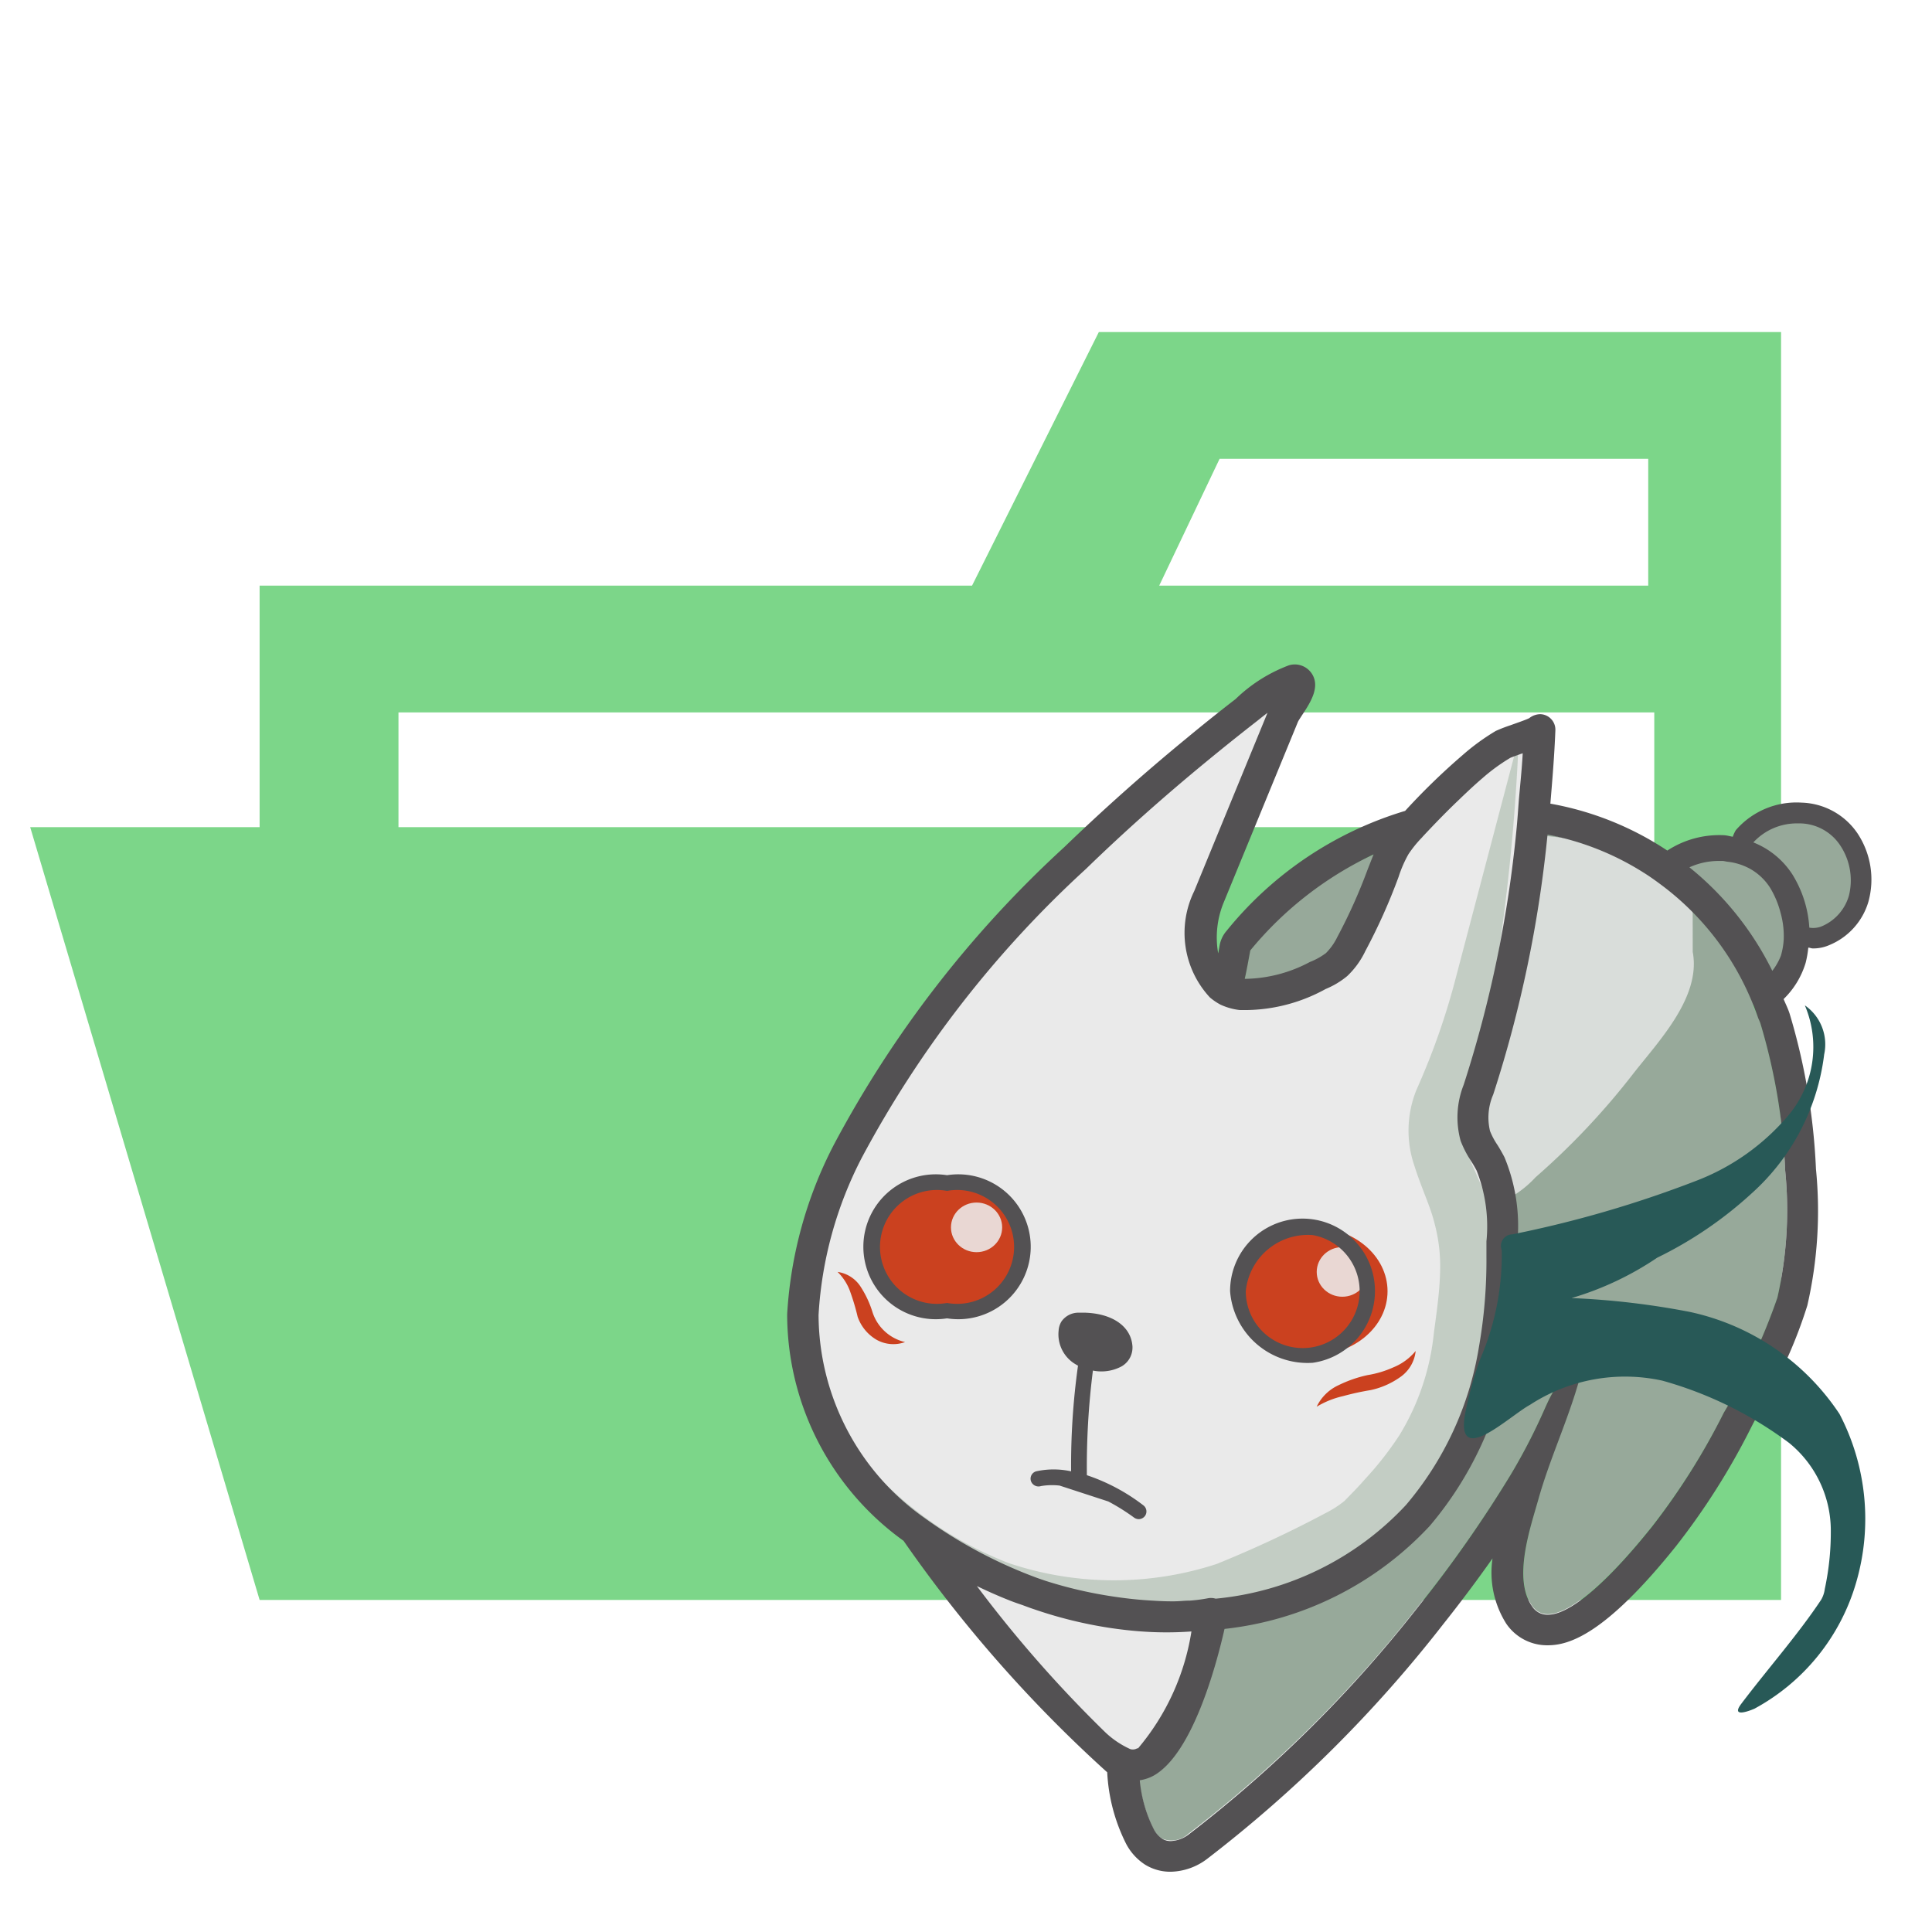 <svg xmlns="http://www.w3.org/2000/svg" viewBox="0 0 32 32"><title>folder_type_memcached_opened</title><path d="M27.4,5.5H18.2L16.1,9.7H4.3v4H.5L4.3,26.5H29.5V5.5ZM20.2,7.6h7.1V9.7H19.2Zm5.5,6.1H6.6V11.8H27.4v7.626Z" style="fill:#7cd689"/><path d="M30.617,13.894a1.111,1.111,0,0,0-1.557-.2,1.08,1.08,0,0,0-.172.166.47.47,0,0,0-.1.225,1.372,1.372,0,0,0-1.39.467l-.006.011a4.692,4.692,0,0,0-3.317-.79,5.289,5.289,0,0,0-3.368,1.968q-.689,3.642-1.26,7.3c-.193,1.244-.4,2.488-.523,3.741-.061.637-.1,1.277-.1,1.917,0,.161,0,.349.02.544a2.676,2.676,0,0,0,.257,1.047.426.426,0,0,0,.138.16.412.412,0,0,0,.439-.072A21.253,21.253,0,0,0,23.5,26.592a20.759,20.759,0,0,0,1.512-2.153,9.738,9.738,0,0,0,.528-1.007c.107-.232.256-.636.544-.709a.081.081,0,0,1,.061,0c.034.018.03.067.019.1-.19.681-.5,1.33-.687,2.014-.13.474-.416,1.3-.1,1.761.44.625,1.781-1.065,1.985-1.321A11.265,11.265,0,0,0,28.551,23.4a10.29,10.29,0,0,0,.888-1.906,6.558,6.558,0,0,0,.13-2.1,9.862,9.862,0,0,0-.412-2.447c-.034-.105-.086-.2-.126-.3l.015,0a1.226,1.226,0,0,0,.714-1.169.624.624,0,0,0,.478.024,1.058,1.058,0,0,0,.379-1.6Z" style="fill:#97a99a"/><path d="M28.036,15.091a3.516,3.516,0,0,0-2.483-1.247,2.9,2.9,0,0,0-1.75,1.082,13.42,13.42,0,0,0-1.6,2.124,1,1,0,0,0-.171.423.949.949,0,0,0,.088.406,5.073,5.073,0,0,0,1.143,1.714,1.583,1.583,0,0,0,.751.469,1.76,1.76,0,0,0,1.421-.564,12.083,12.083,0,0,0,1.623-1.723c.428-.545,1.118-1.265.979-2.008" style="fill:#eaeaea;opacity:0.8;isolation:isolate"/><path d="M21.4,11.262a3.152,3.152,0,0,0-.778.508q-.411.32-.811.649c-.692.572-1.363,1.166-2.005,1.786a17.835,17.835,0,0,0-3.766,4.857,6.835,6.835,0,0,0-.743,2.706,4.4,4.4,0,0,0,1.861,3.577A7.122,7.122,0,0,0,19.4,26.777a5.364,5.364,0,0,0,4.086-1.68,5.585,5.585,0,0,0,1.264-2.746,8.5,8.5,0,0,0,.129-1.543,3.37,3.37,0,0,0-.187-1.532,4.049,4.049,0,0,1-.252-.462,1.209,1.209,0,0,1,.051-.767A21.57,21.57,0,0,0,25.5,12.084a4.835,4.835,0,0,1-.6.245,3.458,3.458,0,0,0-.508.368,11.282,11.282,0,0,0-1.02,1,2.077,2.077,0,0,0-.264.327,2.623,2.623,0,0,0-.205.471,8.827,8.827,0,0,1-.517,1.143,1.156,1.156,0,0,1-.246.342,1.139,1.139,0,0,1-.29.17c-.417.187-1.057.487-1.517.262-.555-.272-.5-1.092-.309-1.557q.618-1.5,1.234-3c.045-.111.32-.443.25-.565C21.488,11.258,21.451,11.252,21.4,11.262Z" style="fill:#eaeaea"/><path d="M13.873,23.633a6.074,6.074,0,0,0,2.835,2.257,5.475,5.475,0,0,0,3.487,0l-.04.013a18.939,18.939,0,0,0,1.8-.841,1.745,1.745,0,0,0,.312-.2c.114-.117.231-.234.337-.357a5.452,5.452,0,0,0,.576-.735,4.022,4.022,0,0,0,.571-1.706c.043-.309.093-.679.1-.954a2.752,2.752,0,0,0-.093-.857c-.071-.286-.214-.572-.332-.947a1.793,1.793,0,0,1,.04-1.266,11.71,11.71,0,0,0,.655-1.876l1.034-3.928a33.808,33.808,0,0,1-.413,4.064,9.917,9.917,0,0,1-.5,2.015,1.024,1.024,0,0,0,.036.721c.1.269.271.589.388.955a3.7,3.7,0,0,1,.179,1.143c-.011.4-.052.7-.094,1.066a4.769,4.769,0,0,1-.7,2.117,6.538,6.538,0,0,1-.7.862c-.122.133-.249.255-.374.381a2.444,2.444,0,0,1-.541.364,16.045,16.045,0,0,1-1.965.816l-.024.009h-.016a6.539,6.539,0,0,1-2.014.194,5.153,5.153,0,0,1-1.954-.516A5.453,5.453,0,0,1,13.873,23.633Z" style="fill:#9cb09f;opacity:0.5;isolation:isolate"/><path d="M15.159,25.348s2.606,3.574,3.477,3.873,1.428-2.5,1.428-2.5A6.619,6.619,0,0,1,15.159,25.348Z" style="fill:#eaeaea"/><ellipse cx="15.685" cy="20.651" rx="1.239" ry="1.058" style="fill:#cb411f"/><ellipse cx="16.175" cy="20.329" rx="0.424" ry="0.411" style="fill:#e9d7d3"/><ellipse cx="21.743" cy="21.387" rx="1.239" ry="1.058" style="fill:#cb411f"/><ellipse cx="22.233" cy="21.067" rx="0.424" ry="0.411" style="fill:#e9d7d3"/><path d="M30.764,13.8a1.16,1.16,0,0,0-.924-.506,1.329,1.329,0,0,0-1.09.457.622.622,0,0,0-.05.108c-.049-.008-.095-.022-.143-.025a1.576,1.576,0,0,0-.941.254,5.124,5.124,0,0,0-1.937-.777c.033-.4.067-.8.083-1.218a.257.257,0,0,0-.249-.264h0a.3.3,0,0,0-.184.066c-.066.032-.2.077-.31.117a2.431,2.431,0,0,0-.245.095,3.692,3.692,0,0,0-.549.4,11.072,11.072,0,0,0-.952.924,6.035,6.035,0,0,0-2.958,1.988.5.5,0,0,0-.113.234c-.009.047-.016.092-.025.138a1.518,1.518,0,0,1,.088-.835l1.233-3c.012-.026.038-.063.065-.106.143-.214.3-.463.174-.678a.338.338,0,0,0-.387-.153,2.555,2.555,0,0,0-.884.559q-.414.319-.816.653c-.715.587-1.393,1.193-2.022,1.8a18.374,18.374,0,0,0-3.816,4.928,6.965,6.965,0,0,0-.774,2.805,4.624,4.624,0,0,0,1.928,3.757,22.316,22.316,0,0,0,3.373,3.834,2.954,2.954,0,0,0,.314,1.186.919.919,0,0,0,.314.344.8.8,0,0,0,.422.117,1.031,1.031,0,0,0,.606-.214A21.71,21.71,0,0,0,23.9,26.907q.429-.539.821-1.095a1.585,1.585,0,0,0,.228,1.082.818.818,0,0,0,.686.357c.348,0,.947-.171,2.126-1.643a11.631,11.631,0,0,0,1.25-1.978c.066-.129.138-.261.21-.394a7.8,7.8,0,0,0,.714-1.613,7.016,7.016,0,0,0,.143-2.261,10.494,10.494,0,0,0-.436-2.572c-.027-.084-.066-.161-.1-.242a1.4,1.4,0,0,0,.365-.6,1.661,1.661,0,0,0,.044-.252c.025,0,.05.013.075.013a.661.661,0,0,0,.277-.057,1.117,1.117,0,0,0,.643-.714A1.382,1.382,0,0,0,30.764,13.8ZM20.709,15.742a5.885,5.885,0,0,1,2.042-1.59c-.032.079-.063.16-.1.253a8.881,8.881,0,0,1-.5,1.113.979.979,0,0,1-.19.269,1.133,1.133,0,0,1-.266.147,2.342,2.342,0,0,1-1.078.279C20.652,16.058,20.679,15.9,20.709,15.742Zm-7.151,6.037a6.456,6.456,0,0,1,.714-2.6,17.9,17.9,0,0,1,3.714-4.786c.618-.6,1.286-1.195,1.99-1.774.265-.218.533-.434.853-.683.061-.049.115-.092.165-.13L19.78,14.76a1.571,1.571,0,0,0,.26,1.761.982.982,0,0,0,.175.119,1.036,1.036,0,0,0,.314.089,2.783,2.783,0,0,0,1.428-.348,1.377,1.377,0,0,0,.357-.214,1.391,1.391,0,0,0,.3-.414,9.664,9.664,0,0,0,.551-1.229,2.016,2.016,0,0,1,.163-.375,1.916,1.916,0,0,1,.227-.28l.006-.008c.21-.225.4-.42.594-.605.133-.128.265-.253.4-.368a3.106,3.106,0,0,1,.461-.336c.028-.013.1-.037.174-.065l.031-.01c-.014.264-.042.517-.064.774-.013.169-.024.341-.041.507a19.906,19.906,0,0,1-.873,4.21,1.464,1.464,0,0,0-.05.929,1.75,1.75,0,0,0,.172.333,1.829,1.829,0,0,1,.093.159,2.522,2.522,0,0,1,.162,1.173v.247a8.3,8.3,0,0,1-.124,1.5,5.362,5.362,0,0,1-1.21,2.62,4.938,4.938,0,0,1-3.151,1.55.268.268,0,0,0-.132-.006,2.591,2.591,0,0,1-.292.038c-.09,0-.178.012-.268.012H19.4c-.147,0-.295-.01-.442-.02-.173-.013-.344-.033-.516-.059a7.114,7.114,0,0,1-1.123-.26c-.067-.023-.132-.044-.2-.071l-.061-.023a7.794,7.794,0,0,1-1.744-.947A4.132,4.132,0,0,1,13.558,21.779Zm4.751,6.915A20.774,20.774,0,0,1,16.18,26.27c.172.083.347.161.526.232.066.027.129.049.194.071s.147.055.221.079a7.15,7.15,0,0,0,1.273.313c.184.027.357.046.515.057a5.679,5.679,0,0,0,.825,0,3.948,3.948,0,0,1-.885,1.937.019.019,0,0,0-.016,0,.143.143,0,0,1-.111.012A1.491,1.491,0,0,1,18.309,28.694Zm11.26-9.3a6.553,6.553,0,0,1-.13,2.1,10.29,10.29,0,0,1-.888,1.906,11.273,11.273,0,0,1-1.189,1.886c-.173.214-1.159,1.459-1.725,1.459a.3.3,0,0,1-.26-.138c-.321-.456-.035-1.285.1-1.761.19-.684.5-1.333.687-2.014.011-.037.015-.086-.019-.1a.055.055,0,0,0-.028-.007.188.188,0,0,0-.033,0c-.286.072-.437.477-.544.71a9.841,9.841,0,0,1-.528,1.007A20.854,20.854,0,0,1,23.5,26.6a21.291,21.291,0,0,1-3.814,3.786.521.521,0,0,1-.293.108.268.268,0,0,1-.146-.04.419.419,0,0,1-.138-.16,2.275,2.275,0,0,1-.231-.807.707.707,0,0,0,.232-.078c.643-.365,1.035-1.824,1.172-2.429a5.447,5.447,0,0,0,3.4-1.707A5.86,5.86,0,0,0,25,22.4a8.715,8.715,0,0,0,.133-1.588v-.239a2.974,2.974,0,0,0-.214-1.405c-.035-.067-.072-.133-.114-.2a1.215,1.215,0,0,1-.125-.233.952.952,0,0,1,.052-.605,20.417,20.417,0,0,0,.9-4.306,4.571,4.571,0,0,1,1.579.622c.123.076.24.161.357.25a4.593,4.593,0,0,1,1.388,1.752c.059.13.112.263.16.4.012.034.029.065.041.1A9.871,9.871,0,0,1,29.569,19.4Zm-1.586-5.029a1.171,1.171,0,0,1,.484-.105h.064c.021,0,.055.01.083.013a1.007,1.007,0,0,1,.367.114.937.937,0,0,1,.338.318,1.531,1.531,0,0,1,.172.411,1.422,1.422,0,0,1,.053.445,1.2,1.2,0,0,1-.046.266.988.988,0,0,1-.143.253A5.094,5.094,0,0,0,27.983,14.366Zm2.638.48a.787.787,0,0,1-.453.5.385.385,0,0,1-.2.02,1.886,1.886,0,0,0-.28-.881,1.369,1.369,0,0,0-.647-.531.979.979,0,0,1,.725-.315h.054a.813.813,0,0,1,.65.35A1.045,1.045,0,0,1,30.621,14.846Z" style="fill:#535153"/><path d="M15.686,19.465a1.2,1.2,0,1,0,0,2.371,1.2,1.2,0,1,0,0-2.371Zm0,2.116a.943.943,0,1,1,0-1.856.943.943,0,1,1,0,1.856Z" style="fill:#535153"/><path d="M21.743,22.572a1.2,1.2,0,1,0-1.369-1.185A1.286,1.286,0,0,0,21.743,22.572Zm0-2.115a.943.943,0,1,1-1.109.928A1.034,1.034,0,0,1,21.743,20.457Z" style="fill:#535153"/><path d="M17.242,24.614a1.1,1.1,0,0,1,.309-.008l.806.263a3.446,3.446,0,0,1,.428.268.137.137,0,0,0,.078.025.132.132,0,0,0,.1-.051.127.127,0,0,0-.024-.177h0a3.2,3.2,0,0,0-.937-.5,12.7,12.7,0,0,1,.1-1.733.708.708,0,0,0,.478-.071.36.36,0,0,0,.175-.353c-.034-.316-.337-.521-.786-.535h-.1a.344.344,0,0,0-.286.143.325.325,0,0,0-.049.155.575.575,0,0,0,.29.562l.031.018a11.908,11.908,0,0,0-.114,1.75,1.351,1.351,0,0,0-.58,0,.127.127,0,0,0-.086.159A.133.133,0,0,0,17.242,24.614Z" style="fill:#535153"/><path d="M21.808,23.3a.745.745,0,0,1,.363-.357,2.1,2.1,0,0,1,.48-.167,1.7,1.7,0,0,0,.429-.129.93.93,0,0,0,.368-.271.6.6,0,0,1-.263.438,1.328,1.328,0,0,1-.481.21,4.443,4.443,0,0,0-.458.1A1.477,1.477,0,0,0,21.808,23.3Z" style="fill:#cb411f"/><path d="M13.873,21.067a.544.544,0,0,1,.388.255,1.676,1.676,0,0,1,.189.407.743.743,0,0,0,.541.5.569.569,0,0,1-.47-.037.711.711,0,0,1-.316-.383,3.688,3.688,0,0,0-.118-.4A.862.862,0,0,0,13.873,21.067Z" style="fill:#cb411f"/><path d="M27.986,21.729A13.12,13.12,0,0,0,26.03,21.5a5.1,5.1,0,0,0,1.419-.669,6.553,6.553,0,0,0,1.565-1.066,3.694,3.694,0,0,0,1.2-2.3.786.786,0,0,0-.32-.813,1.762,1.762,0,0,1-.254,1.8,3.757,3.757,0,0,1-1.567,1.114,18.6,18.6,0,0,1-3.025.879.19.19,0,0,0-.188.193.2.2,0,0,0,.014.072,4.35,4.35,0,0,1-.357,1.8,6.1,6.1,0,0,0-.254.928c-.143.87.739.014,1.079-.17a2.885,2.885,0,0,1,2.192-.4,6.347,6.347,0,0,1,2.1,1.032,1.874,1.874,0,0,1,.69,1.469,4.465,4.465,0,0,1-.1.95.47.47,0,0,1-.06.178c-.386.581-.894,1.155-1.322,1.722-.177.234.12.125.218.082a3.476,3.476,0,0,0,1.683-2.087,3.752,3.752,0,0,0-.275-2.794A3.976,3.976,0,0,0,27.986,21.729Z" style="fill:#285957"/></svg>